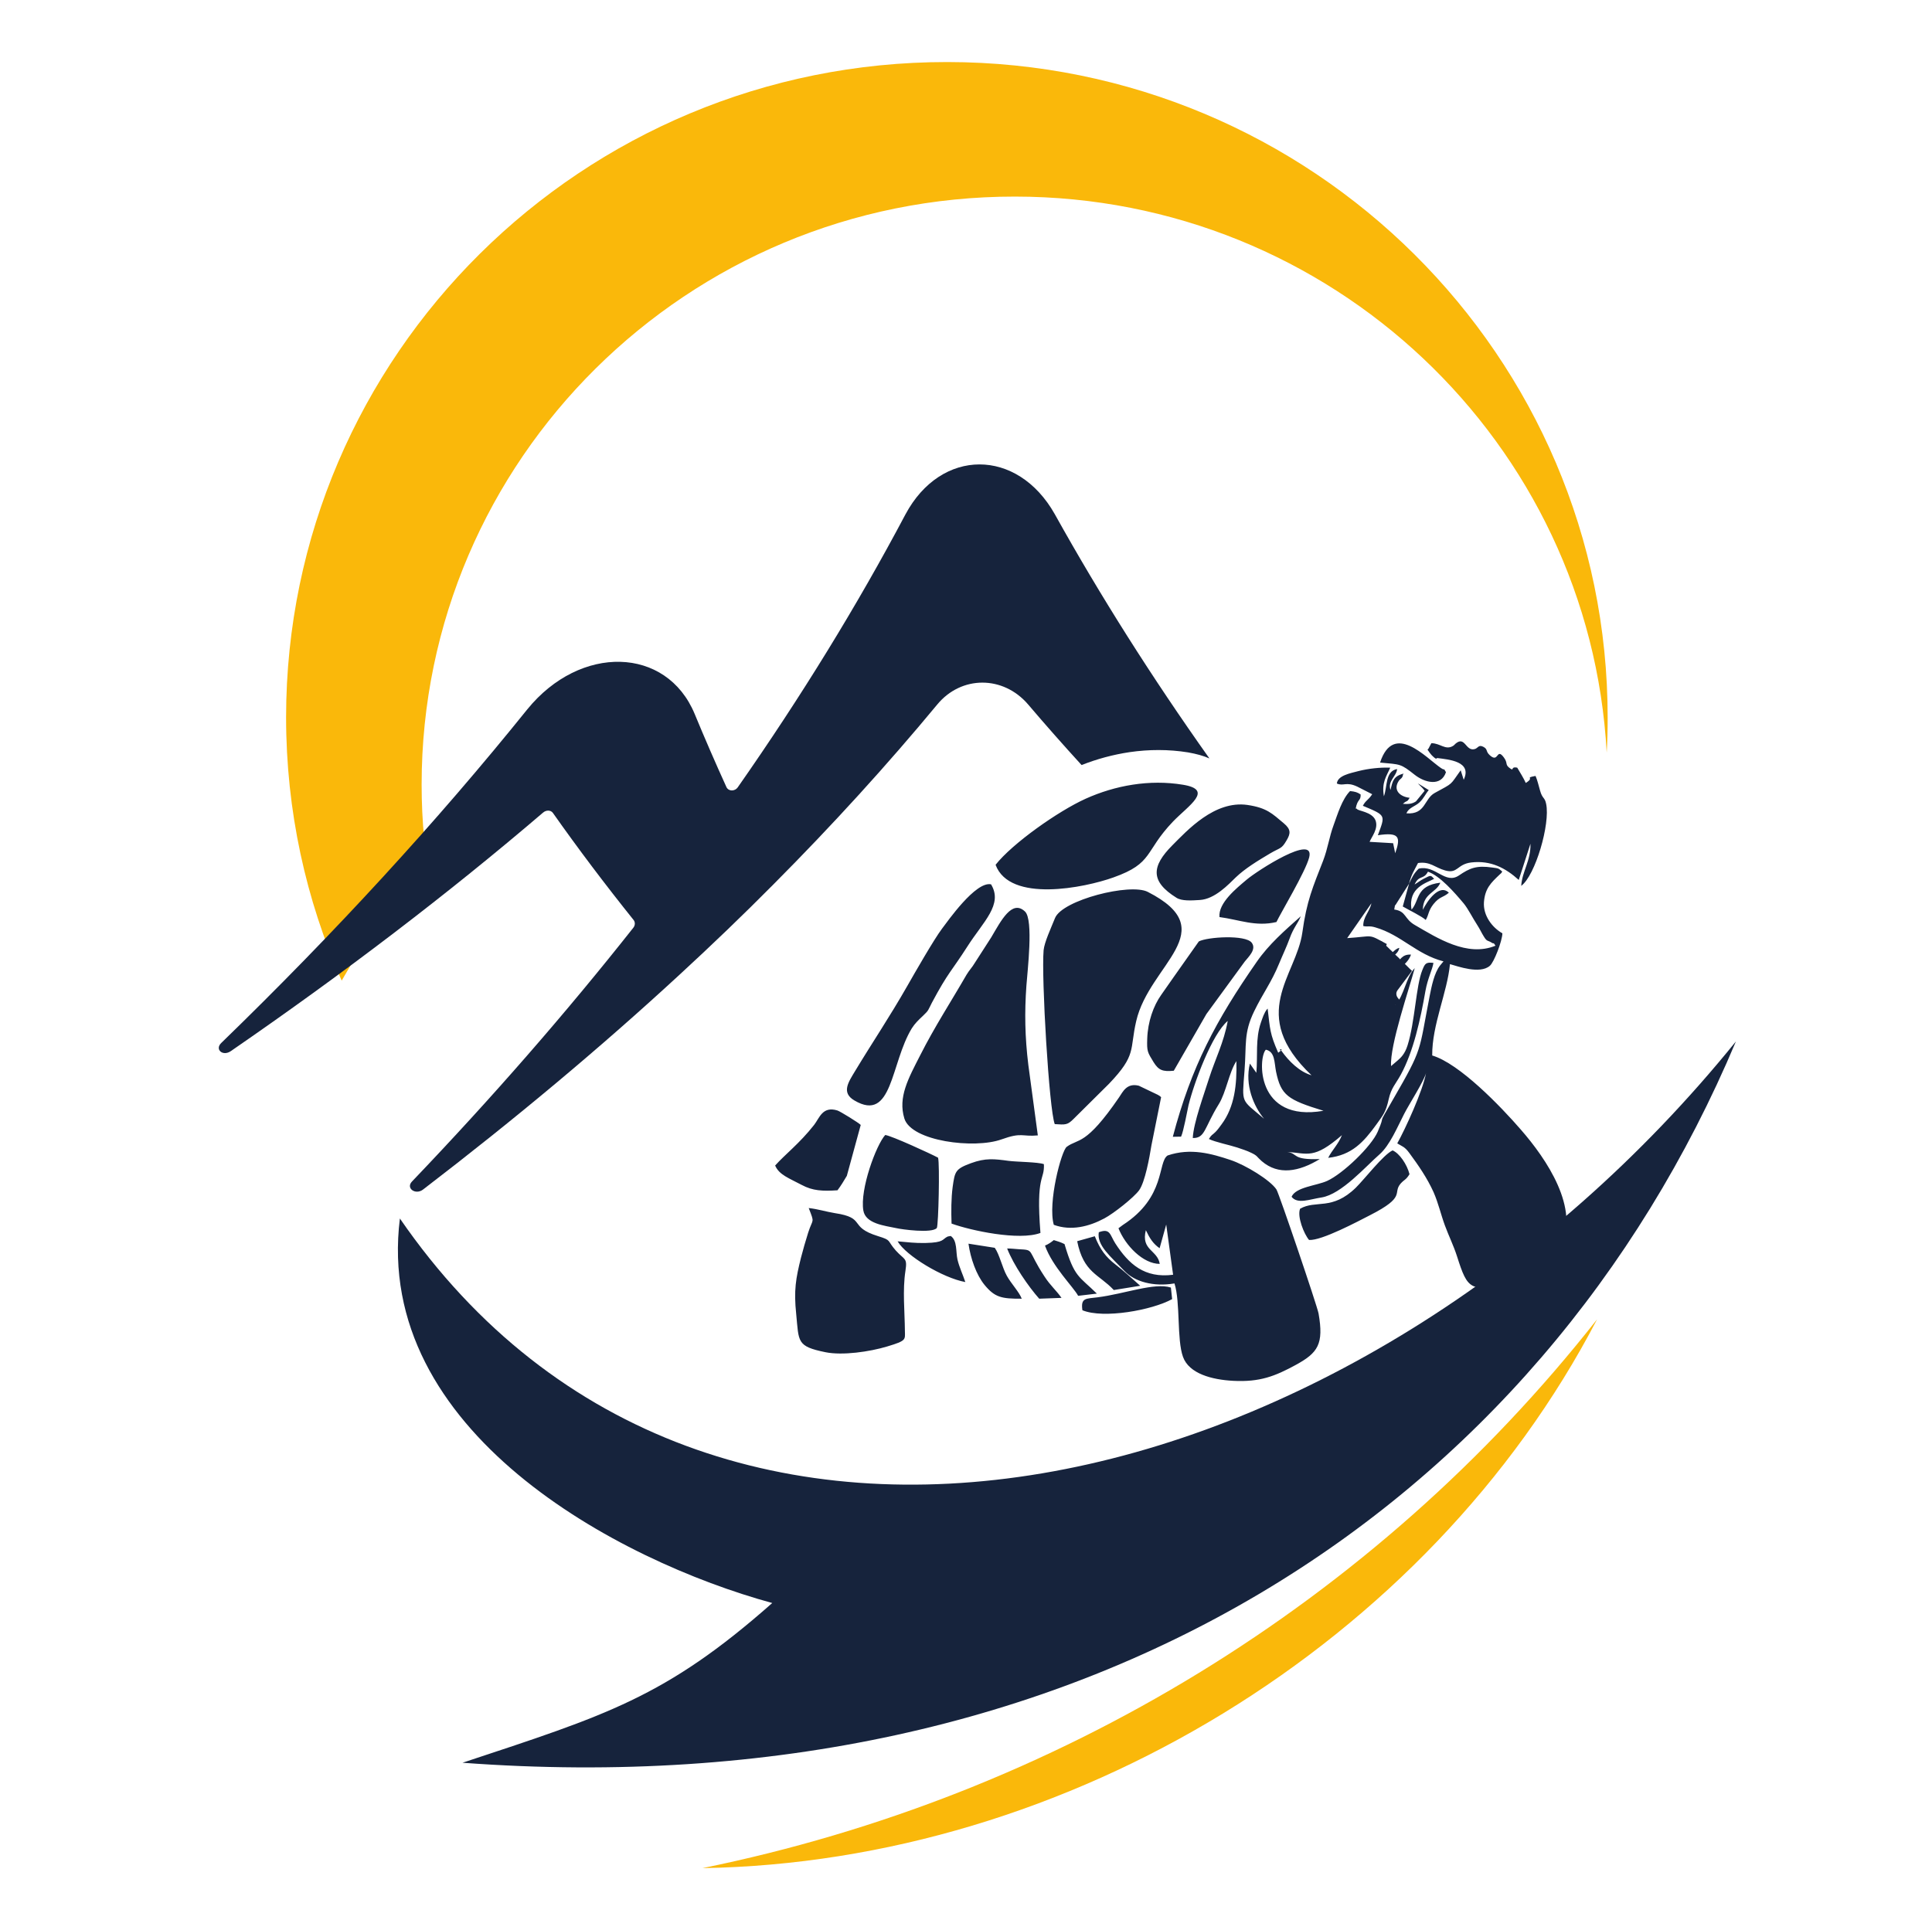 <?xml version="1.0" encoding="UTF-8" standalone="yes"?>
<svg version="1.2" xmlns="http://www.w3.org/2000/svg" viewBox="0 0 1404 1403" width="1405" height="1404">
  <title>ff_LeanOft_LO-svg</title>
  <style>
		.s0 { fill: #fab80a } 
		.s1 { fill: #16233c } 
	</style>
  <g id="Capa_x0020_1">
    <g id="_745084472">
      <path id="Layer" class="s0" d="m688.4 45.1c-265.2-0.2-480.3 213-480.5 476.2 0 68.1 14.4 132.8 40.4 191.5l60-102.9c-1.3-13.1-1.9-26.3-1.9-39.7 0.1-236.1 193.2-427.5 431.2-427.3 230.1 0.1 417.8 179.1 430 404.2 0.5-8.3 0.7-16.8 0.7-25.2 0.2-263.1-214.7-476.6-479.9-476.8z"/>
      <path id="Layer" fill-rule="evenodd" class="s1" d="m1093.8 593.2l-3.9 11.8c-5.3-1.5-10.9-2.2-16.8-2.1l9-19.2q5.6 3.6 10.9 8zm-230.4-46.3c-14.2-2.3-28.5-2.2-42.4-0.2-12.1 1.8-23.9 5-35 9.4q-20.1-22-38.9-44.1c-18.1-21.1-48.5-21.1-66 0.1-36.2 43.7-75.9 87.4-119 130.7-21.9 22.1-44.8 44.1-68.6 66-56.8 52.4-118.8 104.3-186 155.8-5.5 4.3-12.8-0.9-8.1-5.8 58.4-61.1 112-122.6 160.8-184.4 1.4-1.7 1.5-4 0.3-5.6q-31.2-38.9-58.7-77.9c-1.5-2.1-4.8-2.3-7.2-0.2-68.5 58.6-144.2 116.4-226.8 173.3-5.9 4.1-11.9-1.2-7-5.9 82.7-80.2 156.8-161 222.4-242.5 38.5-47.4 101.2-45.8 121.6 3.3q11 26.6 23.1 53.2c1.5 3.2 6.1 3.3 8.3 0.1 46-65.8 86.7-132 121.8-198.3 25.9-48.4 81.3-48.4 108.5-0.2q49.6 89.1 112.4 177.6c-4.2-1.9-9.3-3.3-15.5-4.4zm-39.5 47.4l-0.9 1.3-0.8-0.9zm136.4 117.6l2.1-5.1 16.9-1.2-0.7 11.8-5.5 19.9-16.9-14.7c1.1-3.6 2.6-7.2 4.1-10.7zm93.8 91.2c4.4 3.8 8.8 7.8 13.1 11.9l-13.6-10.7zm-39.9-72.9h-0.5l-3.8 0.1h-0.4l-2.3 0.1h-1.6-1l-0.7 0.1-8.4 0.2-5.1 0.2c-0.2-8.6 0.1-15.4 0.9-21l0.1-0.5 0.1-1.1 0.1-0.2 0.7-3.7v-0.2l0.1-0.1 0.9-3.3v-0.2l0.2-0.5 1-2.8 0.1-0.2 0.1-0.2 0.2-0.4c0.4-1 0.9-1.9 1.3-2.7l0.1-0.1q0.8-1.5 1.7-2.8l0.3-0.4 0.9-1.1 0.2-0.3 1.4-1.6 0.1-0.1 0.1-0.2 1.2-1.3 1.1-1.1 0.3-0.4 0.3-0.2v-0.1l0.8 0.7 0.4 0.5 0.4 0.3 0.6 0.6 0.4 0.4 0.2 0.2 0.5 0.5 2 1.9 0.8 0.8 1.7 1.6 0.2 0.3 1.1 1v0.1l1.5 1.4 2.1 2 0.6 0.6v0.1l0.7 0.6 0.1 0.1 1.1 1.1 0.2 0.2 0.3 0.3 1 0.9 0.1 0.1 0.2 0.2 0.7 0.7 0.7 0.7 0.2 0.2 2.3 2.3 1.3 1.2-10.6 14.2c-1.2 1.7-1 3.9 0.5 5.7l3.9 4.4zm-132.6-109.6l-1.7 1.6v0.2c-3.1 3-8.2 8-9.4 8l-0.1 0.1h-0.2c-2.3 0.3 0 3.5-2.6 2l0.1-0.1-0.3-0.1c0.4-0.3 0.9-0.6 1.3-1.1h0.1l2-2 0.1-0.1c6.1-6.2 15.4-15.7 24.2-19.2-4.8 3.2-9.3 6.7-13.3 10.6zm-17.2 13.1c0-0.5 0.3-0.5 0.9-0.6-0.6 0.8-0.9 1.8-0.9 0.6z"/>
      <path id="Layer" class="s1" d="m4030.3 850.6c0 6.9-1.4 12.4-4 16.6q-4.1 6.3-12.7 9.4c-5.6 2-13 3.1-22.1 3-9.3 0-16.7-1-22.4-3q-8.6-3.1-12.6-9.4c-2.7-4.3-4.1-9.8-4.1-16.6 0-6.7 1.3-12.2 3.6-16.5 2.4-4.3 6.2-7.4 11.3-9.4l4.6 9.7c-3 1.6-5.2 3.6-6.6 6-1.3 2.4-1.9 5.4-1.9 9.3-0.1 4.3 0.9 7.9 2.6 10.5 1.8 2.6 4.7 4.6 8.7 5.7 4.1 1.2 9.7 1.8 16.8 1.8 6.9 0 12.4-0.6 16.4-1.7 4.1-1.2 7-3.2 8.8-5.7 1.7-2.7 2.6-6.2 2.6-10.6 0-2.9-0.3-5.8-1-8.8-0.8-2.9-2.2-6.2-4.1-10.1l9.3 5.8h-30.8l5.6-5.1v23.4h-10.3l0.1-29.5h35.3c2.4 4.1 4.1 8.1 5.3 12.2 1 4 1.6 8.4 1.6 13z"/>
      <path id="Layer" class="s1" d="m4029.5 816.7h-55.4v-8.4l7-2.2-0.2 3.6c-2.4-3-4.3-6.2-5.6-9.6-1.4-3.4-2.1-7-2.1-10.8 0-3.9 0.9-7.2 2.6-9.7 1.7-2.5 4.3-4.3 7.8-5.5l-1.2 4.2q-4.2-4.5-6.7-9.9c-1.7-3.7-2.5-7.6-2.5-11.7 0-5.7 1.8-9.9 5.2-12.7 3.5-2.7 8.8-4.1 16-4.1h24.3c0.9 0 1.5-0.1 2-0.3 0.4-0.2 0.6-0.7 0.7-1.2 0.2-0.5 0.2-1.5 0.2-2.8h7.7c0.8 3.3 0.9 6.2 0.3 8.5-0.4 2.3-1.6 4-3.4 5.2-1.8 1.2-4.3 1.9-7.4 1.9l-24.7-0.1q-4.3 0-6.8 0.8c-1.7 0.5-2.8 1.5-3.5 2.6-0.7 1.3-1.1 2.8-1.2 5 0 2.9 0.7 5.8 2 8.6 1.2 2.8 2.9 5.6 5 8.3l-5.1-2.4c2.8-0.8 6-1.1 9.9-1.1h35.1v10.5l-35.5-0.1c-2.8 0-5 0.3-6.7 0.9-1.6 0.6-2.8 1.6-3.5 2.9-0.8 1.2-1.2 2.9-1.2 5.1 0 2.8 0.6 5.6 1.8 8.5 1 2.9 2.5 5.9 4.5 8.8l-3.8-3.6h44.4z"/>
      <path id="Layer" class="s1" d="m4030.5 702.3c0 3.9-0.8 7.3-2.3 10.4-1.6 3.2-4.4 5.8-8.4 7.8-4.2 2.1-9.7 3.1-16.7 3.1l8.6-6.5h3v10.7l-40.6-0.1 0.1-8.3 9.2-2.4h19.7c6.1 0 10.6-1 13.4-3.1 3-2.1 4.4-5.3 4.4-9.4 0-3.9-1.5-6.8-4.4-8.5q-4.5-2.7-14.7-2.7c-6.8-0.1-11.7 0.9-14.6 2.5-2.9 1.7-4.3 4.5-4.3 8.3 0 3 0.8 6.1 2.4 9.5 1.7 3.3 4.2 7.1 7.7 11.4l-9.3 1.5c-0.1-0.1-0.2-0.2-0.3-0.4-0.1-0.2-0.1-0.2-0.2-0.3-3.3-4.5-5.8-8.4-7.5-11.9q-2.5-5.2-2.4-11.7c0-6.8 2.3-11.9 7-15.2q6.9-5.1 21.6-5.1c9.7 0 16.9 1.7 21.6 5.1 4.7 3.4 7 8.5 7 15.3zm-12.2 14.6l11.3 2.9v8l-76.5-0.1v-11.2h27.3l8.6 1.5h15.1z"/>
      <path id="Layer" class="s1" d="m3996.5 662.4h-11v-32h11zm33.1 9.9h-76.5v-11.6l76.5 0.1zm-76.5-51.9l76.6 0.1v11.6l-76.6-0.1z"/>
      <path id="Layer" fill-rule="evenodd" class="s1" d="m1023.9 642.4c2.4-4.8 3.4-7.4 7.1-11 12.2-2.9 19.2 11.8 29.3 4.9 7.8-5.3 12.6-7.4 24.3-5.7 4.7 0.6 4.3 0.6 7.1 2.9-1.1 1.7-0.1 0.5-1.9 2.2-6.3 6-10.6 10-11.4 20-0.7 9.8 6 18.5 13.4 22.7-0.1 5.6-6.1 21.1-9.1 23.6-7.2 6.3-23.3 0.4-29-1.2-1.9 20.5-13.1 44.2-12.9 66.4 19.8 5.9 49.7 36.9 64.5 54 18.4 21.1 43.3 57.4 28.7 85.5-3.7 7.2-8.9 8.6-15.9 14.3-6.7 5.5-8.5 7.9-20.3 11-29.2 7.8-31.3 5.3-38.9-18.6-2.7-8.4-6-14.8-8.9-22.7-3.1-8.5-4.6-15.8-8.2-24.1-4.7-10.4-11-19.5-17.7-28.6-3.4-4.6-5-4.6-8.7-6.9 5.9-10.6 18.5-38 20.9-51.1-1.5 5.9-12.3 22.6-15.9 29.7-5 9.7-10.4 22.8-17.9 29.4-9.8 8.5-27.6 29-42.1 31.3-8.6 1.3-17.5 5.1-21.8-0.5 3.1-7.1 18-8 25.8-11.5 11.5-5.2 32.2-25.1 36.8-35.8 6.6-15.3-1.8-1.1 11.1-23.4 22-38 18.6-34.1 26.7-75.5 1.3-6.6 3.3-16.6 7.5-21.9l2.5-3c-19.7-5.1-30.6-19.2-49.5-24.7-4.6-1.4-5.6-0.2-8.8-1-0.2-6.6 4.7-10.5 5.9-16.5l-17.6 25.3c19.9-1.3 14.6-3.4 28.8 4.3-1.6 4.5-4.3 9.6-4.6 15.1 3-2.9 10.2-11.9 13.7-12.3-0.7 3.5-3 4.6-5.8 7.6 0.9 1.4 1.8 4.1 2.8 5.7 3.1-4.3 5-8.9 11.5-8.4-4.1 11-12.2 4.4-11.3 36.4 6.4-6.8 7.6-19.9 14-26.6-3.9 14.7-18.2 56.2-17.2 71.2l4.7-4c2.4-2.1 5.3-4.7 7.3-11.1 5.4-17.1 6.1-43.4 10.7-54.6 1.9-4.7 2.5-6 8.1-5.3-0.7 4.7-4.2 11.3-5.8 20.3-3.6 20.6-8.7 44.1-18 61.1-3.7 6.7-6.9 9.5-8.7 17.6-2 9.1-3.9 11.5-9 18.5-9.2 12.7-17.8 22.3-35 24.2 2.9-5.8 7.3-9.7 10-16.5-20.5 17.8-24.8 13.2-39.7 12.2 8.2 1.3 3 5.9 23.6 5.2-15.1 9.2-30 12-42.2 1.5-3.8-3.3-2.9-3.8-7.5-6-3.2-1.6-6.8-2.7-10.3-3.9-5.8-1.9-15.9-3.9-20.6-6.2 2.2-3.5 2.2-2.5 4.8-5.1 1.6-1.6 3-3.6 4.4-5.5 9.6-12.9 11.2-29 10.8-46-5.3 8-7.5 22.8-12.8 31.3-10.7 17.3-9.8 24.8-18.9 24.6 0.5-11 8.3-32.1 11.8-43.3 4.5-14.1 10.8-26.2 13.6-41.8-11.3 9.4-24.4 44.6-28.5 61.3-1.1 4.9-3.6 18.9-5.4 22.8l-6 0.1c13.5-51.1 31.3-84.5 61-127.2 8.8-12.7 20.4-22.8 32-33.1-2.2 5.4-5.2 8.1-8.1 16.1-2.2 6.1-5.2 12.3-7.7 18.4-5.6 13.7-11.6 21.2-18.1 34.6-7.7 15.9-5.5 23.9-7 43.2-1.9 24.5-2.6 20.5 14.2 34.9-7.6-9.2-14.1-24.5-10.3-40.1l4.7 6.7c1.1-12.5-0.8-24.6 3.3-36.5 0.6-1.7 1.2-3.5 1.9-5.2 0.2-0.4 0.9-2 1.2-2.5 1.1-1.9 0.7-1.1 1.8-2.5 1.8 15.1 1.6 18.2 7.6 31.9q0.2 0.1 0.3 0.1 0.3-0.3 0.8-0.7 0.8-0.5 1.1-0.9c5.7 8.1 13.5 15.6 22.1 18.1-46.7-44.4-11.1-72.3-6.7-103.6 3.2-23.3 7.7-33.3 15.1-52.3 3.5-9.1 4.4-17.2 7.7-26.1 2.8-7.6 6-18.6 11.9-24.6 3.8 0.4 5.4 0.9 7.7 2.5 0.1 5-2.2 2.8-3.6 10.2 0.3 0.1 0.7-0.1 0.9 0.3 0.7 1.5 11 2 13.5 8.3 2.3 6.1-3 12.2-4.3 15.6l17.1 1 1.5 7.3c4.3-12.1 2.8-15.4-12.6-13.1 5.5-14.9 6.1-14.2-10.9-21.4 2.1-4 3.8-3.9 6.8-8.4l-10.8-5.5c-8.2-3.9-10.1-0.1-14.9-2.3 0.6-5.8 9.6-7.4 15.6-9 7.4-1.9 16.1-2.8 23.2-2.5-2.6 6.1-6.4 10.5-4.6 20.8 2.6-7.1 0.9-18.3 9.6-19.8-0.4 5.2-7.1 8.8-4.8 15.2 1.5-6.4 2.1-10.1 9.6-11.9-0.2 0.4-0.6 0.5-0.6 1.1-0.3 2.3-1.9 2.6-3 4.2-4.3 6.5 0.6 11.5 7.9 12.3-2.2 3.7-1.5 1.3-4.9 4.4 3.3 0.2 6.4 0.3 9.5-1.8l6.3-7.7c-2-2.8-2.6-2.8-4.9-5.4l7.9 4.9c-2.6 3-3.4 5.8-6.8 9-3.3 3-7.9 3.8-9.4 7.9 14 1 12.7-10.5 20.5-14.8 14.1-7.7 10.8-5.3 18.9-16.5l2.2 6.9c6.3-13.4-10.8-14.7-19.2-15.8-0.8-0.1 0 2-4.1-2.1-0.7-0.7-2.3-2.9-3-4 1.3-1.5 0.5-0.4 1.4-2.1l1.4-2.6c6.5 0 10.2 5.3 15.7 2 0.9-0.5 1.4-1.3 1.8-1.6 7-6 7.3 5.6 13.9 3.9 2.5-0.6 2.8-3.5 6.3-1.7 3.5 1.8 1.6 3.2 4.6 6 6.8 6.4 4.8-5.8 10.4 1.8 2.9 4 0.9 4.9 3.6 7.2 4.6 3.7 0.6-1 6.1 0.2 2 3.4 4.7 7.7 6.2 11.1 7-4.3-1.4-3.5 7.1-5.1 1.3 2.9 2.2 6.9 3.3 10.7 1.7 6.1 3.4 4.6 4.4 9.6 3.1 14.6-7.9 52.1-18.1 59.6 0.6-10.4 7.1-18.5 6.7-30.6l-8.5 26.3c-9.5-8.6-20.3-14.4-34.6-12.7-10.4 1.3-9.6 8.4-18.9 5.8-7.5-2.1-10.8-6.7-19.7-5.4-3.3 6.4-4.5 7.7-6.6 15.1zm-92.9 121.1q0 0 0 0c-2.9-0.3 1.6-1.6 0 0zm-147.5 178.4c-3.5-6.5-18.6-21.1-24.1-36.5 2.6-1.1 4.3-2.3 6.4-4 2.3 0.7 5.3 1.6 7.8 2.9 7.2 24.4 10.5 23.2 23.5 36zm-28.3 2.1c-7.8-8.8-18.6-24.4-23.3-36.5 3 0 5.1 0.3 8.1 0.5 12.3 0.7 5.9-0.1 19 19.8 4.4 6.8 8.6 10.1 12.4 15.6zm295.6-382.7c-3.6 10.6-15.3 7.7-22.7 1.9-10.4-8.2-10.1-7.5-25.2-8.9 9.9-30 33.4-3.4 44.3 4 4.1 2.7 0.8-1.4 3.6 3zm-241.4 376.4c-10.7-11.5-22-12.4-26.6-35.5l12.8-3.6c3.9 9.8 8.1 15.2 15.1 20.6 5.9 4.5 11.9 10.1 17.9 15.4zm-66.9 6.3c-14.7 0.1-19.6-1-27-10-6-7.3-10.2-19.3-11.7-30l19.1 3c3.5 4.9 5.4 14.3 8.8 20.4 3.1 5.6 9.1 11.9 10.8 16.6zm-41-12.1c-16.4-3-43.2-19.2-49.2-29.6 7.3 0.6 12.6 1.4 20.3 1.2 13.8-0.3 11.9-2.7 16.1-4.7l2.2-0.4c4.9 3.4 3.6 11.4 4.9 17.1 1.3 5.6 3.9 10.9 5.7 16.4zm150.3 12.4c-14.7 8.1-49.9 14.4-65.2 8.1-1.4-9.3 2.7-8.3 11-9.4 19.7-2.5 41.3-10.9 53.3-7.1zm75.8-274.1c-15.1 3.6-27-1.7-41.4-3.6-1-10.2 12.3-20.9 19.9-27.3 7.3-6.2 49.7-33.7 45.3-16.1-2.6 10.3-20.7 40.4-23.8 47zm96.7 183.3c-2.8 4.5-3.6 3.6-6.6 7-5.8 7 4.4 9.3-22.1 22.8-8.2 4.2-35.3 18.7-44.3 18-3.7-4.3-8.8-17.1-6.5-22.7 11.5-6.6 23.2 1.6 40.5-15.3 6.3-6.2 20-24 26.7-27.1 5 2.1 10.5 10.2 12.3 17.3zm-398.8-35.8l-10.1 37c-2.3 3.8-4.2 7.1-6.8 10.5-10.9 0.7-18 0.4-26-3.9-9.2-4.9-16.4-7.3-19.3-14.1 7.1-8 17.7-16 28.3-29.5 3.9-5 6.1-13.9 17-10.5 2.1 0.7 15.4 8.9 16.9 10.5zm56.2 23.8c1.3 4.7 0.3 49-0.9 51.1-3.5 4.1-25.8 1-29.5 0.1-8.5-1.8-22.3-3.2-23.9-12.8-2.6-15.4 9.3-47.6 15.9-54.9 4.7 0.6 33.2 13.7 38.4 16.5zm76.9 4.7c0.6 12-5.9 7.1-2.5 50-15.5 5.8-50.5-1.7-64.6-6.8-0.3-8.8-0.3-18.3 0.8-26.6 1.6-11.3 1.9-13.1 13.3-17.3 10.6-3.9 17-3.1 27.3-1.7 6 0.8 21.3 0.8 25.7 2.4zm94.4-67.9c-8.1 0.8-11-0.4-14.6-6.1-4.6-7.5-5-8-4.7-17.2 0.4-12.3 4.5-23.9 10.2-31.9 3.3-4.7 5.8-8.3 9.1-13l18.2-25.8c6.3-3.3 33.8-5 38.4 0.9 3.7 4.8-2.2 10.2-5 13.7l-27.9 38.2zm-132.8-135.5c8.9 14.7-5.6 27-17.2 45.2-11.3 17.7-14 18.7-25.8 40.9-2.9 5.6-2.1 5.3-6.4 9.4-3.6 3.4-5.9 5.6-8.2 9.2-15.5 25.4-13.9 68.8-41.7 52.4-9.8-5.7-4.2-13.5 0.4-21.2 13.1-21.7 24.9-39 38.2-62.3 4.9-8.6 19.2-33.6 25.1-41.4 3.9-5.1 24.4-34.6 35.6-32.2zm186.3-57.7c14.2 2.1 18 6.3 26.4 13.3 5.4 4.5 5 7.5 2.1 12.4-3.8 6.6-4.5 5.1-12.1 9.6-9.1 5.4-18.1 10.9-24.8 17.3-5.3 5.1-15.2 15.9-26.3 16.5-6.1 0.4-13 0.8-16.8-1.6-19.3-12-18.1-23-3.1-38.1 10.8-10.8 30.7-32.8 54.6-29.4zm-62.7 212.4l-7 34.8c-1.5 9.3-4.7 26.9-9 32.9-4 5.4-18.3 16.7-25.2 20.4-11.2 6-24.3 9.3-36.8 4.7-4.5-16 5.5-53.8 9.4-56.7 8.5-6.3 13.6-0.3 38-35.9 2.8-4.1 5.6-10.7 14.4-8.5l13.8 6.6c1.6 1 1.3 0.7 2.4 1.7zm-120.3-168.9c12.3-15.6 45.5-39 65.4-48 21.5-9.7 46.4-14.2 70.7-10.2 22.7 3.7 4.3 14.9-7.2 26.8-21 22-14 30.2-43.3 40.6-20.9 7.5-75.3 18.6-85.6-9.2zm-135.8 249.5c7 0.8 12.3 2.6 19 3.7 23.2 3.5 9.4 9.9 31.3 16.7 10.3 3.2 6.2 2.8 13 10.5 6.3 7 8.5 5 7 14.7-2.2 14.1-0.5 29.7-0.4 43.9 0.1 6.2 1.2 6.9-12.8 11.1-12.9 3.9-32.6 6.7-44.9 4.2-21.1-4.3-19.3-7.5-21.3-27.8-1.8-17.2-0.3-25.8 3.5-41 1.7-6.4 3.1-11.5 5.2-18.1 3.4-10.7 4.9-6.3 0.4-17.9zm159.6-104l6.9 51.2c-11.7 1.1-11.4-2.5-26.4 2.9-19.7 7.1-65.5 1.4-70.6-15.2-4.7-15.5 2.8-28.9 11.7-46.3 10.2-20.2 22.5-39.1 33.5-58.2 2.1-3.5 4-5.2 6-8.6l11.9-18.5c7.1-12 15.1-27.9 24.6-18.8 6.3 6 1.7 43.6 1 53.8-1.4 19.4-1.1 37.3 1.4 57.7zm19.2 43c-4.1-10.5-9.8-106.7-8.1-126.4 0.6-5.9 5.2-15.7 8.3-23.4 5.3-13.1 54.6-25.6 67.4-19 55.4 28.3 1.1 52.5-8.4 93.9-4.9 21 0.5 24.4-19.8 45.6l-25.7 25.5c-4.5 4.5-5.8 4.3-13.7 3.8zm81 73l-4.8 17.2c-4.7-3.2-7.2-7.2-10-13.1-3.7 14.7 8.5 14.3 10.1 24.5-12.1 0-25-13.3-30-25.9l3.2-2.4c31.4-20.3 25.1-45.6 32.5-50.5 16.7-5.7 32-1.3 45.8 3.3 11 3.7 28.8 14.6 33.3 21.4 1.8 2.7 29.5 84.3 30.6 90.1 3.9 22.3-0.4 28.6-16.5 37.4-15.2 8.3-26.2 12.6-45.5 11.6-15.5-0.8-32.1-5.2-36.5-17.4-4.6-12.7-1.8-39.5-6.2-53.4-15.3 2.6-29-1.3-36.3-9-10.4-10.9-20.2-18.6-18.7-28.2 8.4-3.1 8 1.8 12 8.1 9.7 15 21.2 25.5 42 22.8zm176.5-247.8l-8.6 13.5c-2.9 4.9-1-0.1-2.2 5.3 9 1.3 7 6.8 15.2 11.4 15.9 9.2 37.8 23.4 58.4 14.9-0.8-1.1-1.2-1.7-1.4-2 0.1 0.3 0.1 0.7-1.4-0.2-2.9-1.9-3.3-0.5-5.7-4.5-1.6-2.5-2.8-5.3-4.7-8.2-3.4-5.2-6.7-11.9-9.9-15.8-6.8-8.1-17.2-20-26-23.1-3.3 6.2-6.4 2.1-9.7 9.3 2.5-1.5 4.1-2.9 6.9-4.3 5.1-2.6 4.7-2.5 7.3 0.2-5.3 2.9-19.2 6.2-16.4 22.4 6-6.8 2.9-17.4 20.9-19.6-2.9 7.4-12.6 7.6-12.7 19.7 3-6.1 11.9-19.3 18.9-12.4-4.6 3.9-6.5 2.5-11.2 8.3-3.9 5-3.2 7.4-5.6 11.5-2.7-2.6-12.6-7.4-16.7-9.8zm-62.2 165.1c-26.1-8-30.9-11.2-34.5-28.5-1.3-6.7-0.7-14.5-7.4-15.9-5.6 5.5-7.6 53.1 41.9 44.4z"/>
      <g id="Layer">
        <path id="Layer" class="s0" d="m510.5 1357.9c256.6-52.3 488.1-192.8 650.1-398.9-122.9 236-384.6 394.6-650.1 398.9z"/>
        <path id="Layer" class="s1" d="m1261.5 757c-274.6 339.6-746.5 454.7-970.9 128.7-19.2 154.6 158.3 248.8 270.6 279.5-77.8 68.8-121 81.6-225.1 116.1 451.6 33.6 782.7-185.5 925.4-524.3z"/>
      </g>
    </g>
  </g>
</svg>